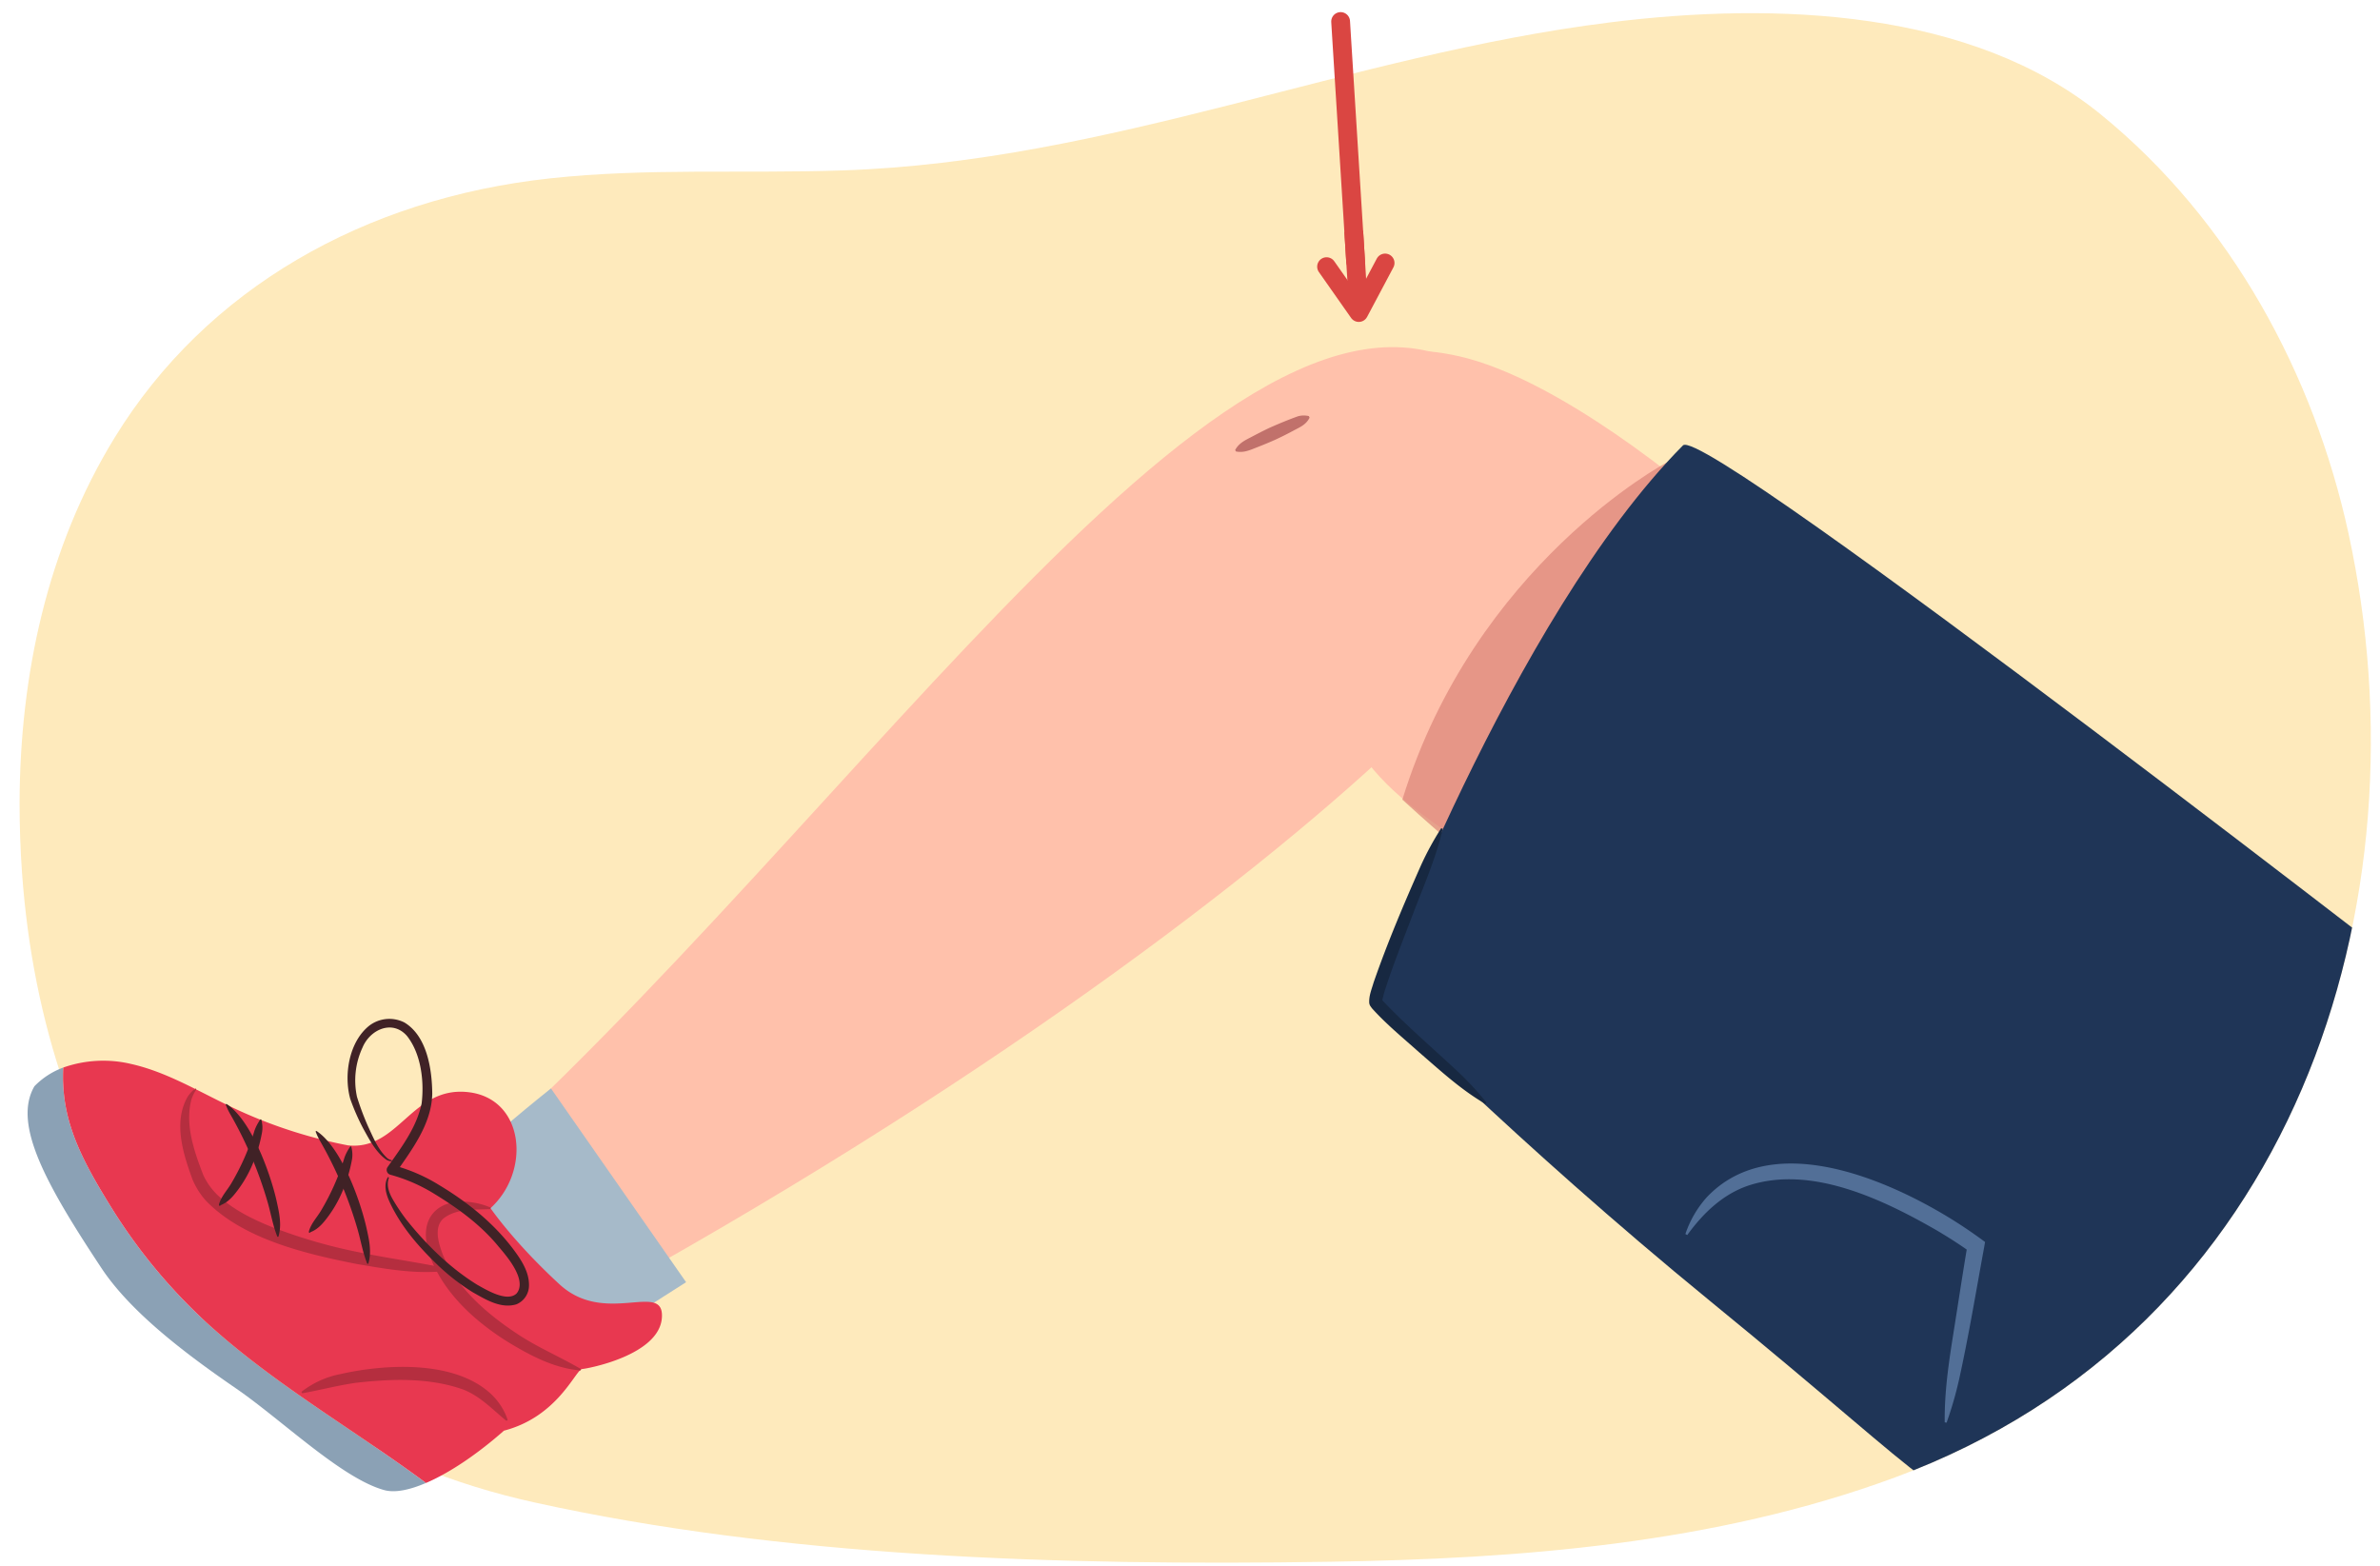 <svg xmlns="http://www.w3.org/2000/svg" xmlns:xlink="http://www.w3.org/1999/xlink" width="760" height="500" viewBox="0 0 760 500"><defs><clipPath id="a"><path d="M6.25,256.41q0,11.19.78,22.29c6.82,95.59,59.07,178,163.66,201.09,78.54,17.32,166.53,20.32,254.13,18.93,59.92-.94,122.6-5.62,180.29-26.92,127.6-47.12,170.63-183.16,144.81-301.57-11-50.37-37.27-99.68-79.13-133.73C629.69,3.07,567.33.5,514.1,7.15c-83.7,10.46-159.63,44.4-245,47.27-32,1.07-62.57-.83-93.65,2.56C116.38,63.42,65.84,92.14,36.65,139.69,15,174.92,6.37,215.84,6.25,256.41Z" fill="#feeabc"/></clipPath></defs><path d="M6.25,256.41q0,11.19.78,22.29c6.82,95.59,59.07,178,163.66,201.09,78.54,17.32,166.53,20.32,254.13,18.93,59.92-.94,122.6-5.62,180.29-26.92,127.6-47.12,170.63-183.16,144.81-301.57-11-50.37-37.27-99.68-79.13-133.73C629.69,3.07,567.33.5,514.1,7.15c-83.7,10.46-159.63,44.4-245,47.27-32,1.07-62.57-.83-93.65,2.56C116.38,63.42,65.84,92.14,36.65,139.69,15,174.92,6.37,215.84,6.25,256.41Z" fill="#feeabc"/><g clip-path="url(#a)"><path d="M493.16,286.47C454,259,427.66,250.63,422.37,204.82s-11.38-103.71,43.78-91C517.34,125.6,607,212,615,241.14S493.16,286.47,493.16,286.47Z" fill="#ffc1ab"/><path d="M493.16,286.47c-.14,5.76-17.11-5.27-45.35-31.12,23.15-75.12,84.25-107.56,84.25-107.56,46.21,31,77.05,72,82.93,93.35C623,270.33,493.29,280.7,493.16,286.47Z" fill="#dc8478" opacity="0.7"/><path d="M640.66,477.53c-21.56,4.79-17.28,1.08-94.5-62-62.6-51.17-107.87-97.37-107.87-97.37s44.19-120.45,99.13-175.93c7-7.08,256,186.7,256,186.7Z" fill="#1f3557"/><path d="M474.3,352.5c-7.84-4.55-14.39-10.65-21.2-16.52-5.09-4.55-10.4-8.88-15-14-.18-.27-.5-.67-.65-.95a3.24,3.24,0,0,1-.21-.69c-.16-2.33.79-4.49,1.4-6.62,4.45-12.82,9.67-25.08,15.13-37.42a95,95,0,0,1,6.45-11.83l.47.2c-2,8.8-5.55,17-8.78,25.35-2.78,7.35-6.91,17.67-9.27,25a32.69,32.69,0,0,0-1.28,4.72c0-.06,0-.13,0-.21a1.17,1.17,0,0,0-.1-.26c0-.05,0,0,0,0a1.42,1.42,0,0,1,.2.22c7.57,8,16,15.15,24.05,22.7a95.41,95.41,0,0,1,9.15,9.88l-.33.39Z" fill="#172841"/></g><path d="M337.73,199.14c-23.26,29.93-47.53,64.74-73,100.15" fill="none"/><path d="M167.68,355.58C148,374.39,158,432.38,184,418.21,311.11,348.89,404,278.45,451,232.8c17.16-16.68,45-89.89,37.44-98.26C417.58,45.2,300.7,228.28,167.68,355.58Z" fill="#ffc1ab"/><path d="M175.94,347.58c-23.06,18.35-40.94,35.81-57,50.29,2,30.17,36.73,51.95,36.73,51.95s26.58-16.86,63.42-40.37Z" fill="#a6bac9"/><path d="M11,346.87C4,358.87,14.54,378,32.43,405c9.77,14.73,28.49,28.44,43,38.42S109,472,122.59,475.81c3.47,1,8.19,0,13.44-2.25C112.71,456.3,87.25,441.88,65.8,422.2a175.48,175.48,0,0,1-30.49-37c-9.67-15.63-16-28-15.09-44.3A24.64,24.64,0,0,0,11,346.87Z" fill="#8ba1b5"/><path d="M41.86,339.76c10.79,2.42,20.47,8.14,30.41,12.95a153.26,153.26,0,0,0,38.86,13.05c16.23,1.7,20.36-19,38.36-17s20.12,25.27,7.14,37.05c0,0,7.47,10.94,22.08,24.36s33.44-1.31,32.65,10.6S188,437,185.88,437.18a.81.81,0,0,0-.43.21c-2.39,1.83-8.29,15.25-24.52,19.47h0c-8,7.07-17,13.33-24.89,16.7C112.71,456.3,87.25,441.88,65.8,422.2a175.48,175.48,0,0,1-30.49-37c-9.67-15.63-16-28-15.09-44.3A38.44,38.44,0,0,1,41.86,339.76Z" fill="#e83850"/><path d="M185.37,437.63c-7.81-.63-15-4.23-21.63-8.16A83.75,83.75,0,0,1,151.87,421c-6-5.19-11.21-11.44-14.2-18.88l-.9-2.92C133.6,388.46,140.49,382.26,151,384a22.3,22.3,0,0,1,5.67,1.62l-.12.5c-5.27.22-11.14-.21-15.14,3.15-2.94,3-1.29,7.88,0,11.43,4.79,11,14.45,19.16,24.31,25.61,6.36,4.15,13.18,7,19.79,10.88l-.15.49Z" fill="#b52e3f"/><path d="M143.45,405.75c-10,1.32-19.87-.46-29.62-2.13-16.2-3.21-36.2-7.89-48.09-20.2a24.38,24.38,0,0,1-4.28-6.8c-2.91-8-6.14-17.94-1.72-26.08a10,10,0,0,1,2.37-2.74s.07-.09,0,0,0,.19.13.21l.23-.46c.27.14.16.43.06.6a13.79,13.79,0,0,0-1.42,3c-2.08,8.07.87,16.45,3.79,24.05a21.38,21.38,0,0,0,6.22,7.86c4.54,3.81,9.91,6.41,15.46,8.67a166.54,166.54,0,0,0,27.93,8.14c9.6,2,19.27,3.25,28.89,5.33v.51Z" fill="#b52e3f"/><path d="M161.7,453.73c-4.56-3.75-8.33-7.85-13.78-10-10.82-3.85-22.9-3.44-34.19-2.16-5.87.82-11.34,2.32-17.25,3.36l-.23-.46a29.13,29.13,0,0,1,12.43-5.67c14.63-3.32,37.08-4.53,48.56,6.78a20.25,20.25,0,0,1,4.88,7.86l-.42.29Z" fill="#b52e3f"/><path d="M124.18,376.17c-.89,2.45.14,4.95,1.39,7.08a62.33,62.33,0,0,0,4.3,6.37c6.36,7.93,13.84,15.29,22.52,20.65,3.11,1.75,9.52,5.61,12.55,2.81,1.39-1.62,1.15-3.88.42-5.85-1.28-3.34-3.82-6.42-6.2-9.21-5.69-6.94-13-12.23-20.63-16.88a53.18,53.18,0,0,0-13.85-6,1.59,1.59,0,0,1-.91-2.46c4.48-6.36,9.26-12.65,10.87-20.31.86-7.07-.17-15.84-4.66-21.53-4.6-5.32-11.77-2.15-14.2,3.64A24.88,24.88,0,0,0,114,350.27a87.43,87.43,0,0,0,3.54,9.45c1.64,3.49,3.13,7.3,6,10a2.83,2.83,0,0,0,1.39.72.21.21,0,0,1,.17.22.2.2,0,0,1-.2.17,3.31,3.31,0,0,1-1.71-.62c-3.28-2.45-5.22-6.26-7.16-9.75a69.68,69.68,0,0,1-4.18-9.53c-2.13-7.64-.41-18.28,6.1-23.42a10.6,10.6,0,0,1,11.18-1c7.26,4.36,8.84,15,8.9,22.78-.2,9.58-6.45,17.78-11.64,25.25l-.91-2.46a53.83,53.83,0,0,1,14.7,6.32c9.07,5.45,17.5,12.16,23.86,20.7,2.42,3.26,5,7.12,4.88,11.52a6.53,6.53,0,0,1-4,5.89c-5,1.52-9.89-1.56-14-3.87a68.86,68.86,0,0,1-12.39-9.88c-5.63-5.51-10.8-11.72-14.12-18.93-1.09-2.37-2-5.37-.6-7.83.11-.21.43-.05.35.17Z" fill="#402226"/><path d="M88.54,394.85c-1.45-3.64-2-7.24-3.07-10.93a127.34,127.34,0,0,0-12.13-28.45,20.88,20.88,0,0,1-1.23-2.65.2.2,0,0,1,.3-.24c7.79,5.18,13.76,21.62,15.85,30.62.83,3.81,1.81,7.74.67,11.64a.21.21,0,0,1-.39,0Z" fill="#402226"/><path d="M70.05,385.05c-.21-.22-.1-.36-.09-.55.71-2.44,2.5-4.29,3.78-6.41A76.08,76.08,0,0,0,81.28,361a14.33,14.33,0,0,1,1.84-3.49.21.21,0,0,1,.3,0,9.06,9.06,0,0,1,.25,4.13,47.46,47.46,0,0,1-3.51,11.26,38.83,38.83,0,0,1-4,6.83c-1.48,2-3.07,4-5.41,5a1.11,1.11,0,0,1-.3.12s0-.06-.1-.13c.2.15-.07.47-.26.3Z" fill="#402226"/><path d="M117.24,403.47c-1.44-3.64-2-7.24-3.07-10.94a127.43,127.43,0,0,0-12.12-28.44,20.79,20.79,0,0,1-1.23-2.65.2.2,0,0,1,.3-.24c7.79,5.17,13.75,21.62,15.84,30.62.84,3.81,1.82,7.74.67,11.64a.21.21,0,0,1-.39,0Z" fill="#402226"/><path d="M98.76,393.66c-.22-.21-.1-.35-.09-.54.7-2.44,2.49-4.29,3.77-6.41A76.08,76.08,0,0,0,110,369.65a14.68,14.68,0,0,1,1.84-3.49.21.21,0,0,1,.3-.05,9.12,9.12,0,0,1,.26,4.14,47.63,47.63,0,0,1-3.52,11.26,38.23,38.23,0,0,1-4,6.83c-1.47,2-3.07,4-5.41,5a1.78,1.78,0,0,1-.29.12s0-.06-.11-.14c.2.16-.06.47-.25.3Z" fill="#402226"/><path d="M418.21,133.34c-1.15,2.34-3.15,3.08-5.2,4.19q-2.85,1.54-5.8,2.9c-2,.9-4,1.71-6,2.49s-4.08,1.78-6.56,1.24l-.22-.47c1.21-2.23,3.17-3.09,5.22-4.17,1.9-1,3.82-2,5.78-2.92,3-1.33,6-2.57,9-3.65a6.74,6.74,0,0,1,3.53-.07l.21.46Z" fill="#c1716b"/><path d="M621,454.19c-.11-9.65,1.29-19.09,2.8-28.57s2.92-18.86,4.51-28.27l1.05,2.63c-3.42-2.48-7.14-4.85-10.85-7.05-17.39-10-40.3-21-60.36-14.28-8.09,2.79-14.32,8.79-19.36,15.74l-.6-.32A33.86,33.86,0,0,1,545,382.35c20.05-21.18,55.19-6.8,76.28,5.81a151.32,151.32,0,0,1,12.6,8.45l-.28,1.65c-2.59,14.09-4.91,28.22-8,42.21a118.48,118.48,0,0,1-4,13.84l-.68-.12Z" fill="#526f97"/><polyline points="428.1 6.87 428.4 11.76 432.42 75.99 432.88 83.43" fill="none" stroke="#da4642" stroke-linecap="round" stroke-miterlimit="10" stroke-width="6"/><polyline points="442.3 83.98 433.9 99.8 423.61 85.15" fill="none" stroke="#da4642" stroke-linecap="round" stroke-linejoin="round" stroke-width="6"/><line x1="432.29" y1="73.87" x2="433.8" y2="98.15" fill="none" stroke="#da4642" stroke-miterlimit="10" stroke-width="6"/></svg>